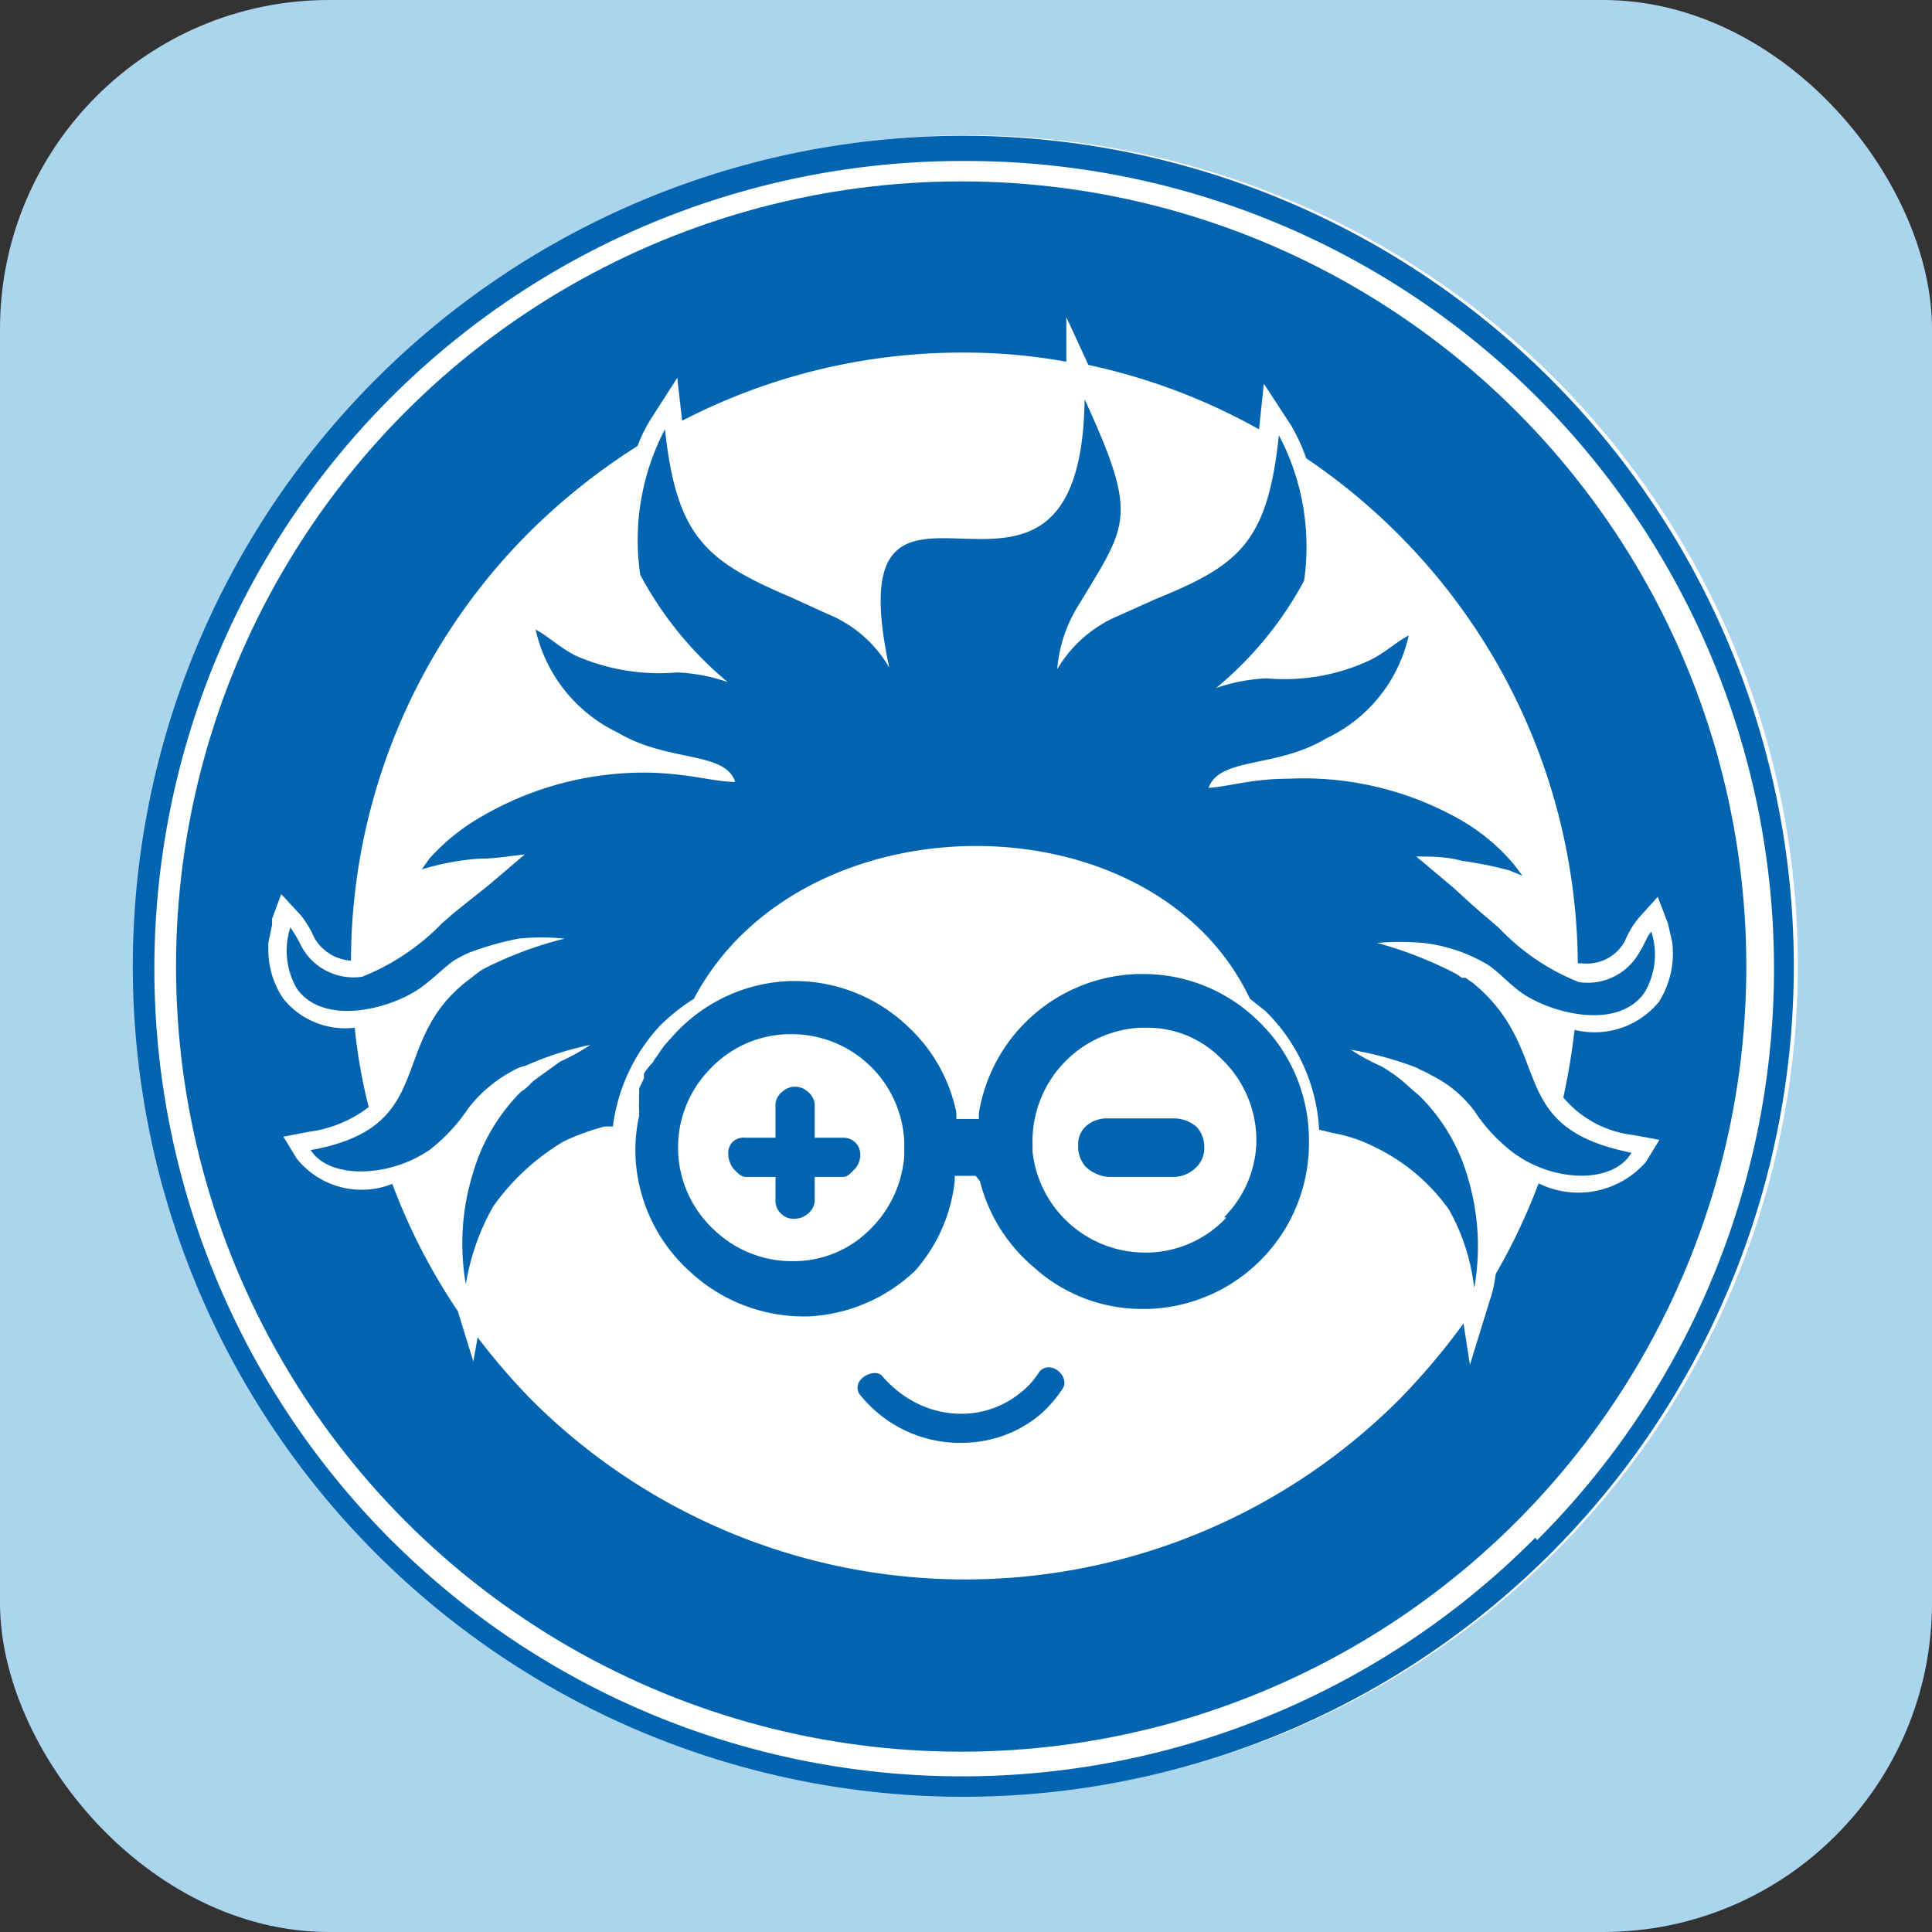 <svg xmlns="http://www.w3.org/2000/svg" viewBox="0 0 36 36">
    <rect x="0" y="0" width="36" height="36" fill="#333333" stroke="none"/>
    <defs>
        <clipPath id="a">
            <circle cx="17.91" cy="18.01" r="14.63" style="fill:none"/>
        </clipPath>
    </defs>
    <rect width="36" height="36" rx="6.13" style="fill:#abd4ed"/>
    <circle cx="18.03" cy="17.99" r="15.47" style="fill:#fff"/>
    <path d="M5.41,17.28a1.42,1.42,0,0,0,.12,1.14c.46.65,1.55.43,2.16.08.32-.18.66-.56.82-.63a1.54,1.54,0,0,1,.29-.14,5.65,5.65,0,0,1,.86-.24,4.12,4.12,0,0,1,.86,0A7,7,0,0,0,9,18.06c-.1.06-.2.15-.27.2C7.19,19.43,8.19,21,5.79,21.43c.34.54,1.45.52,2.21,0a3.28,3.28,0,0,0,.72-.77,2.56,2.56,0,0,1,.84-.71.76.76,0,0,1,.23-.09A5.85,5.85,0,0,1,11,19.47a3.89,3.89,0,0,1-.56.31l-.5.36-.1.1a.64.64,0,0,1-.13.1,3.56,3.56,0,0,0-.9,1.53,4.43,4.43,0,0,0-.13,2.06,4.36,4.36,0,0,1,.51-1.45,4.33,4.33,0,0,1,1.31-1.21,4.29,4.29,0,0,1,.77-.28l.15,0a3.39,3.39,0,0,1,.88-1.88,3.74,3.74,0,0,1,.63-.5c2-3.79,8.56-3.8,10.36,0l.29.23a3.35,3.35,0,0,1,1,2.21l.25.06a2.86,2.86,0,0,1,.78.26l.1.05,0,0A3.62,3.62,0,0,1,27,22.54,3.89,3.89,0,0,1,27.47,24a4.43,4.43,0,0,0-.12-2.06,3.48,3.48,0,0,0-.91-1.53l-.12-.1-.11-.1,0,0a2.83,2.83,0,0,0-.47-.34,4.07,4.07,0,0,1-.57-.31,6.42,6.42,0,0,1,1.24.34c.07.05.12.05.25.13a2.25,2.25,0,0,1,.82.68,3.09,3.09,0,0,0,.72.77c.76.56,1.86.58,2.2,0C28,21,29,19.6,27.45,18.32l-.14-.1-.07,0-.1-.07a7.45,7.45,0,0,0-1.48-.58,5,5,0,0,1,.86,0,3,3,0,0,1,1.14.37c.25.13.5.46.82.64.61.35,1.7.57,2.16-.08a1.39,1.39,0,0,0,.13-1.14c-.09.1-.14.27-.22.38a1.1,1.1,0,0,1-1.13.56,4.16,4.16,0,0,1-1.48-1l-.23-.2c-.22-.18-.43-.38-.64-.57l-.68-.57c.28,0,.56,0,.85.08a7,7,0,0,1,.89.18l.24.1s0,0-.15-.2a3.69,3.69,0,0,0-1-.84,5.91,5.91,0,0,0-3.2-.77c-.7,0-1.13.15-1.5.17.21-.58,1.26-.36,2.19-.92a2.79,2.79,0,0,0,1.54-1.92c-.25.13-.43.32-.74.47a3.76,3.76,0,0,1-1.91.33,3.34,3.34,0,0,0-.94.18,6.67,6.67,0,0,0,1.64-2,4.45,4.45,0,0,0-.47-2.71c-.21,2-.74,2.42-2.29,3.05l-.69.31a2.4,2.4,0,0,0-1.15,1,2.65,2.65,0,0,1,.42-1.23c.89-1.48,1.1-1.6.09-3.8-.07,5.26-4.71,0-3.64,5a2.35,2.35,0,0,0-1.15-1l-.68-.31C13.14,10.45,12.61,10,12.39,8a4.45,4.45,0,0,0-.46,2.71,6.68,6.68,0,0,0,1.63,2,3.27,3.27,0,0,0-.94-.18,3.88,3.88,0,0,1-1.91-.32c-.3-.16-.49-.35-.73-.48a2.81,2.81,0,0,0,1.53,1.92c.94.56,2,.34,2.19.92-.37,0-.8-.14-1.5-.17A6,6,0,0,0,9,15.2,3.9,3.9,0,0,0,8,16l-.14.2A4.75,4.75,0,0,1,8.93,16c.3,0,.57-.05.85-.08l-.67.57L8.47,17l-.23.2a4.29,4.29,0,0,1-1.49,1,1.1,1.1,0,0,1-1.13-.56A2.82,2.82,0,0,0,5.41,17.28Z"
          style="fill:#0064b0;fill-rule:evenodd"/>
    <path d="M19.36,25.57a1.46,1.46,0,0,1-.33.37,1.75,1.75,0,0,1-1,.4,1.87,1.87,0,0,1-1.12-.29,2.16,2.16,0,0,1-.49-.43c-.17-.12-.55.09-.41.35a2.42,2.42,0,0,0,.61.55,2.39,2.39,0,0,0,1.44.36,2.26,2.26,0,0,0,1.32-.52,2.32,2.32,0,0,0,.43-.5C19.93,25.63,19.56,25.32,19.36,25.57Z"
          style="fill:#0064b0;fill-rule:evenodd"/>
    <path d="M15.72,21.2h-.54v-.64a.36.36,0,0,0-.13-.22.35.35,0,0,0-.47,0,.34.34,0,0,0-.13.22v.64h-.56a.3.3,0,0,0-.23.07.29.29,0,0,0-.09.22.47.47,0,0,0,.09.28c.06.06.14.16.23.16h.56v.47a.33.33,0,0,0,.11.22.32.32,0,0,0,.23.09.39.39,0,0,0,.26-.09.36.36,0,0,0,.13-.22v-.47h.54c.08,0,.16-.1.22-.16a.39.39,0,0,0,.09-.26.31.31,0,0,0-.31-.31Z"
          style="fill:#0064b0;fill-rule:evenodd"/>
    <path d="M21.87,20.84H20.65a.58.58,0,0,0-.42.15.45.45,0,0,0-.14.35.56.56,0,0,0,.14.4.69.69,0,0,0,.42.19h1.22a.6.6,0,0,0,.43-.19.49.49,0,0,0,.14-.36A.56.56,0,0,0,22.3,21,.65.65,0,0,0,21.87,20.84Z"
          style="fill:#0064b0;fill-rule:evenodd"/>
    <path d="M23.42,19a3.05,3.05,0,0,0-2.13-.85h-.11a3.09,3.09,0,0,0-2.94,2.59l0,.11h-.3l-.12,0,0-.12a3,3,0,0,0-.89-1.59,3.06,3.06,0,0,0-2.13-.86h-.07a3.07,3.07,0,0,0-2.17,1l-.18.2-.05.07-.11.16a.35.35,0,0,0-.05.08A1.62,1.62,0,0,0,12,20a.41.41,0,0,0,0,.09l-.09.19s0,.08,0,.12a.93.93,0,0,0,0,.13.74.74,0,0,0,0,.14l0,.12a2.93,2.93,0,0,0-.07.72,3.07,3.07,0,0,0,1,2.17,3.12,3.12,0,0,0,2.13.85h.08a3.1,3.1,0,0,0,2-.85A3,3,0,0,0,17.79,22l0-.09.08,0,.21,0h.1l.08.1a3.08,3.08,0,0,0,1,1.6,3,3,0,0,0,2.05.78h.08a3.09,3.09,0,0,0,3-3.15h0A3.07,3.07,0,0,0,23.42,19Zm-6.57,2.54a2.15,2.15,0,0,1-.66,1.39,2,2,0,0,1-1.38.57h-.06a2.09,2.09,0,0,1-1.44-.58,2.09,2.09,0,0,1-.08-3,2.06,2.06,0,0,1,1.47-.65h.05a2.1,2.1,0,0,1,2.1,2v.19Zm6,1.15a2.06,2.06,0,0,1-1.46.65h-.06a2.11,2.11,0,0,1-2.09-1.88v-.13h0a2.12,2.12,0,0,1,2-2.18h.14a1.93,1.93,0,0,1,1.38.58,2.1,2.1,0,0,1,.65,1.45v.14A2.07,2.07,0,0,1,22.81,22.68Z"
          style="fill:#0064b0;fill-rule:evenodd"/>
    <path d="M28.9,7.07A15.46,15.46,0,1,0,7,28.94,15.46,15.46,0,1,0,28.9,7.07Zm-.29,21.58A15.05,15.05,0,1,1,18,3a15.05,15.05,0,0,1,10.64,25.7Z"
          style="fill:#0064b0;fill-rule:evenodd"/>
    <g style="clip-path:url(#a)">
        <path d="M30.63,5.34A17.9,17.9,0,1,0,35.88,18,17.85,17.85,0,0,0,30.63,5.34ZM6.54,17.9a11.32,11.32,0,0,1,3.34-8,11.84,11.84,0,0,1,2-1.59,2.8,2.8,0,0,1,.24-.49l.5-.78.09.8A11.33,11.33,0,0,1,18,6.57a10.57,10.57,0,0,1,1.87.17V5.91l.41.89A11.36,11.36,0,0,1,23.46,8l.09-.85.51.78a3.52,3.52,0,0,1,.28.61,11.55,11.55,0,0,1,1.71,1.41,11.42,11.42,0,0,1,3.35,8l.09,0a.8.8,0,0,0,.79-.42,1.66,1.66,0,0,1,.25-.42l.36-.4.19.5.08.35a1.69,1.69,0,0,1-.25,1.11,1.55,1.55,0,0,1-1.57.52,12.73,12.73,0,0,1-.21,1.26,2,2,0,0,0,1.31.7l.48.09-.25.41a1.67,1.67,0,0,1-2,.4,11.36,11.36,0,0,1-.8,1.69,2.79,2.79,0,0,1-.06.33l-.42,1.36-.12-.77a12.51,12.51,0,0,1-1.2,1.42,11.43,11.43,0,0,1-16.17,0,12.23,12.23,0,0,1-1-1.16l-.08.45-.29-.94a11.3,11.3,0,0,1-1.22-2.37,1.55,1.55,0,0,1-1.78-.47l-.25-.41.47-.09a2.34,2.34,0,0,0,1.12-.46,10.17,10.17,0,0,1-.26-1.48,1.48,1.48,0,0,1-1.33-.54A1.63,1.63,0,0,1,5,17.73v-.16l.07-.34,0-.11.17-.46.37.4a2,2,0,0,1,.25.42A.85.85,0,0,0,6.54,17.9Z"
              style="fill:#0064b0;fill-rule:evenodd"/>
    </g>
</svg>